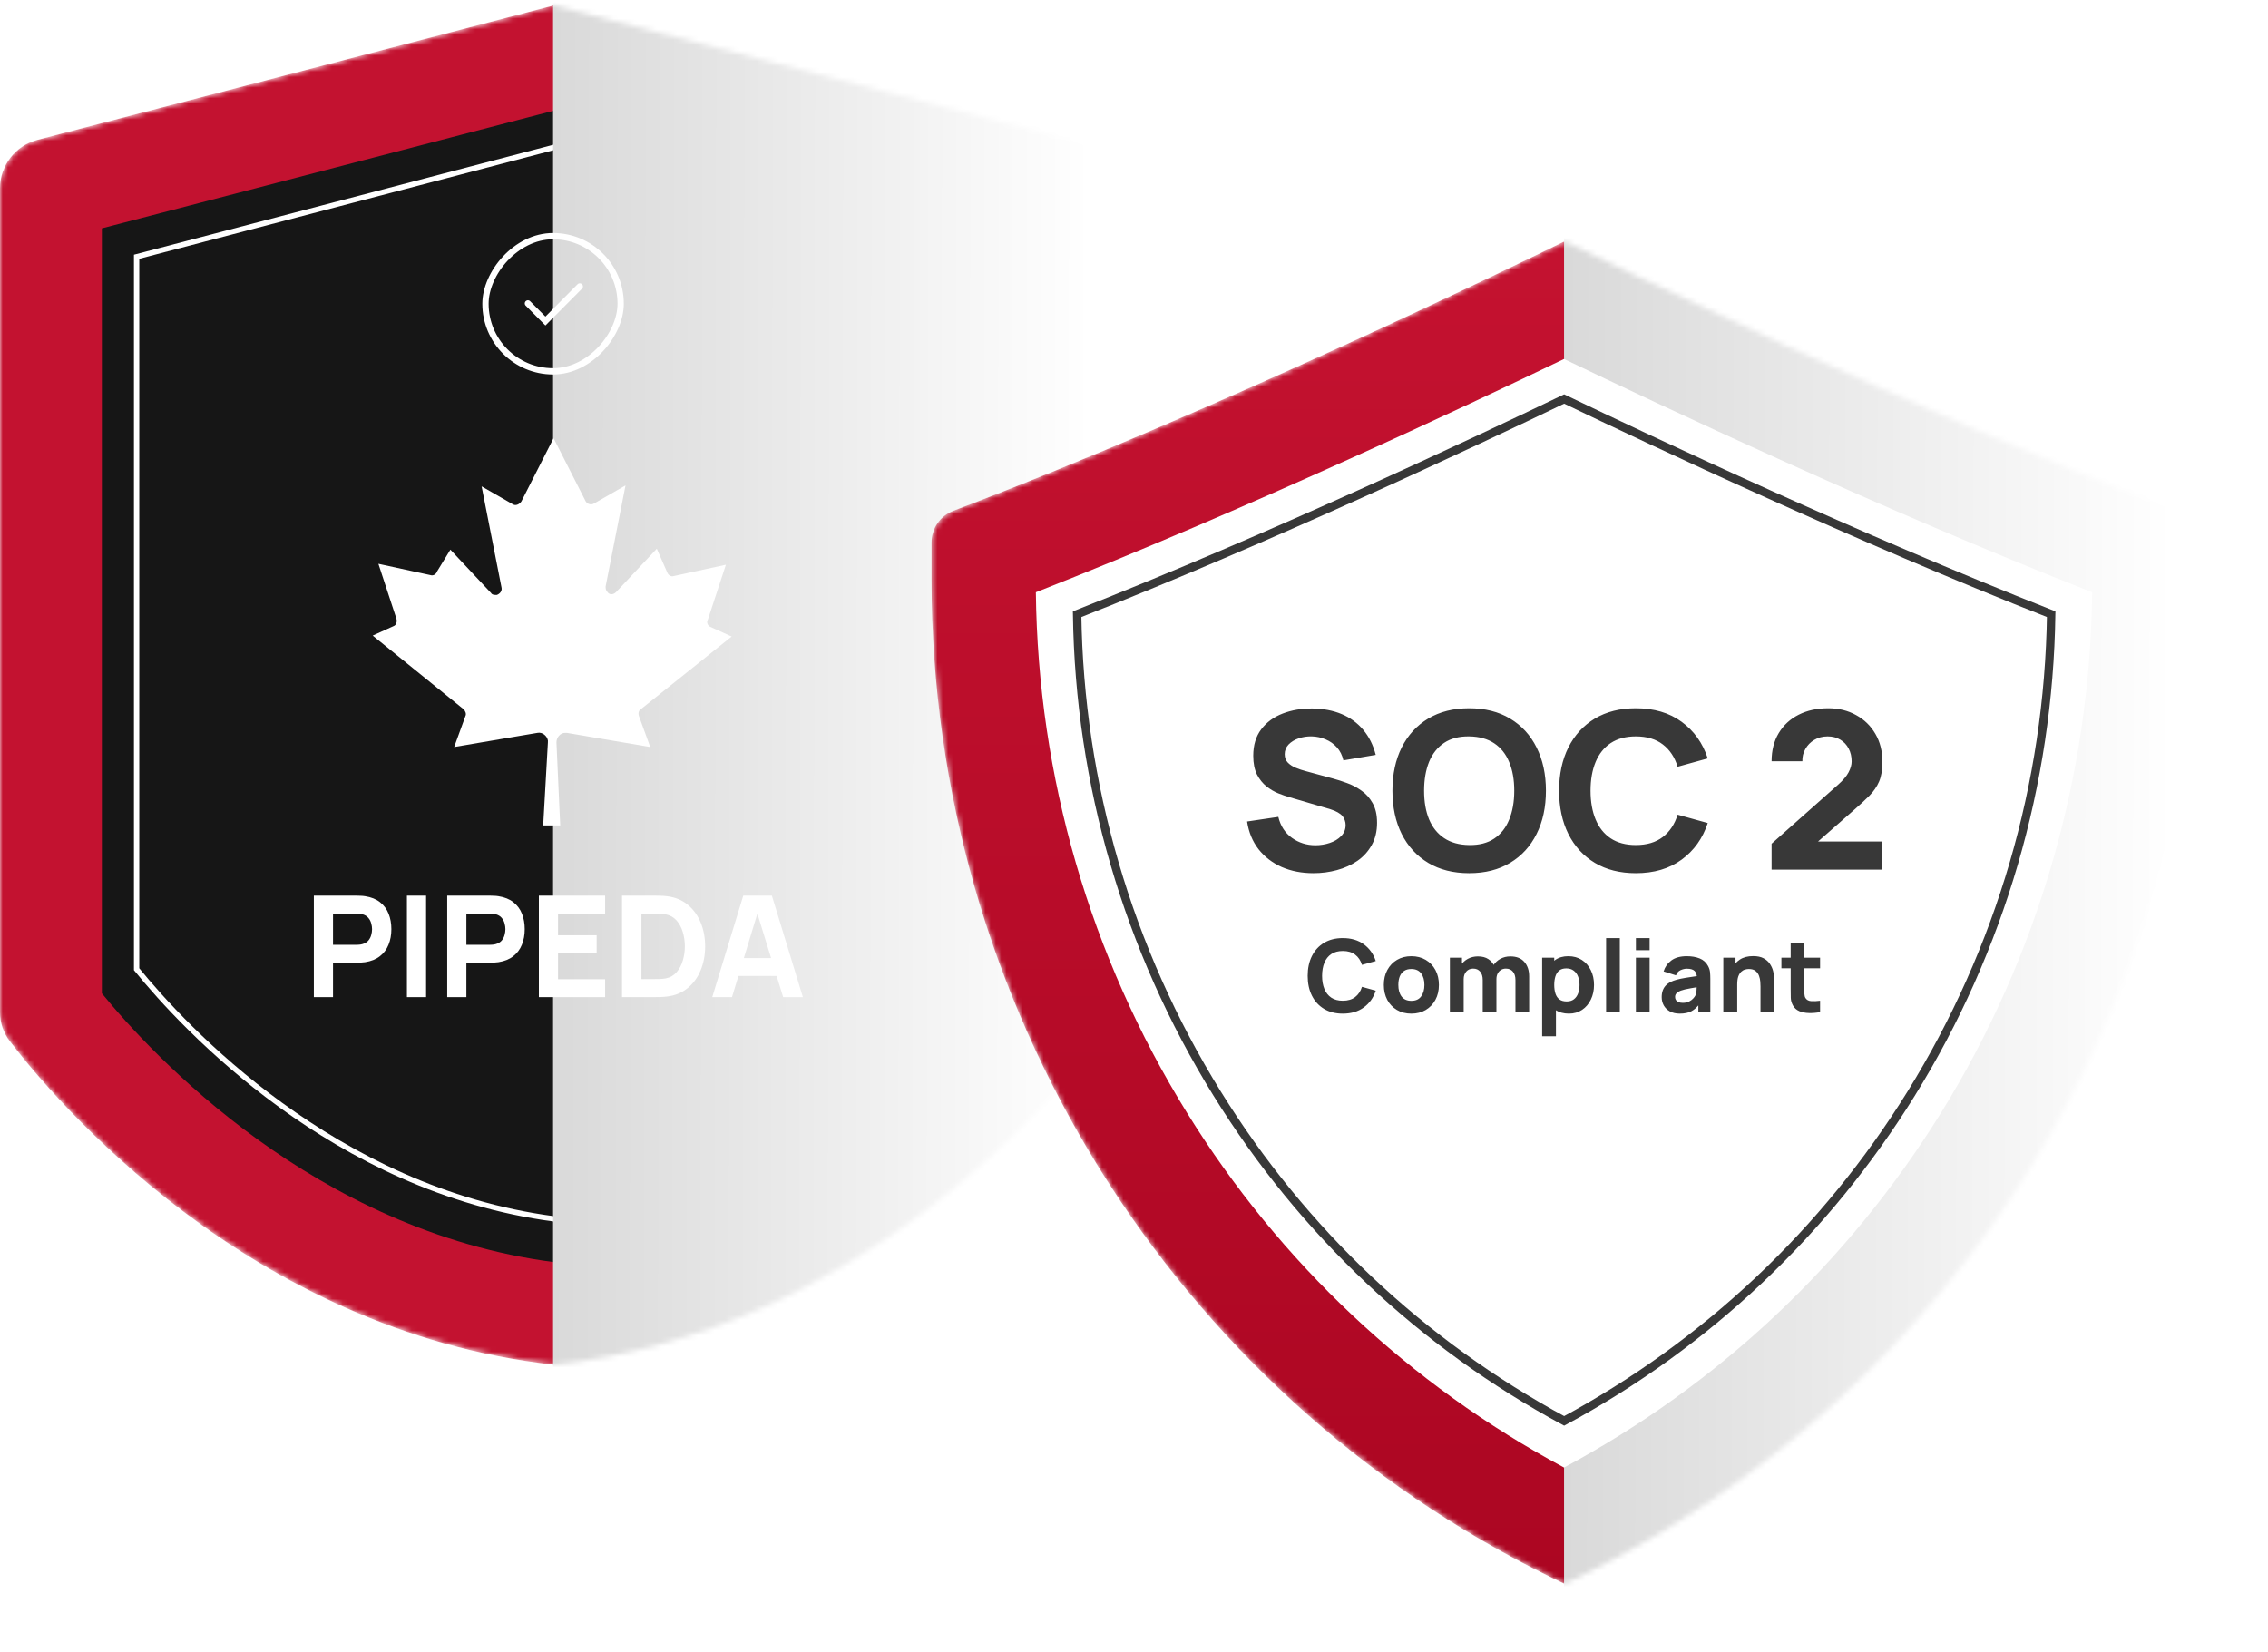 <svg width="427" height="311" viewBox="0 0 427 311" fill="none" xmlns="http://www.w3.org/2000/svg">
<mask id="mask0_243_661" style="mask-type:alpha" maskUnits="userSpaceOnUse" x="0" y="0" width="209" height="257">
<path d="M104.651 1.111V0.92L104.287 1.013L103.923 0.92V1.111L7.044 26.338C2.894 27.417 0 31.163 0 35.45V190.592C0 192.544 0.644 194.44 1.829 195.993C10.19 206.942 46.842 250.589 104.287 256.936C161.732 250.589 198.388 206.942 206.746 195.993C207.931 194.44 208.574 192.544 208.574 190.592V35.45C208.574 31.163 205.681 27.417 201.531 26.338L104.651 1.111Z" fill="#C31230"/>
</mask>
<g mask="url(#mask0_243_661)">
<path d="M104.651 1.111V0.92L104.287 1.013L103.923 0.92V1.111L7.044 26.338C2.894 27.417 0 31.163 0 35.45V190.592C0 192.544 0.644 194.44 1.829 195.993C10.19 206.942 46.842 250.589 104.287 256.936C161.732 250.589 198.388 206.942 206.746 195.993C207.931 194.44 208.574 192.544 208.574 190.592V35.45C208.574 31.163 205.681 27.417 201.531 26.338L104.651 1.111Z" fill="#C31230"/>
<path d="M104.292 237.625C59.314 231.748 28.672 198.643 19.178 187.019V42.991L104.292 20.826L189.406 42.991V187.019C179.908 198.643 149.27 231.753 104.292 237.625Z" fill="#161616"/>
<path d="M182.869 48.337V182.476C173.944 193.438 145.674 224.014 104.294 229.48C62.914 224.01 34.641 193.437 25.72 182.476V48.338L104.294 27.738L182.869 48.337Z" stroke="white" stroke-width="0.999"/>
<g style="mix-blend-mode:multiply">
<rect x="104.128" y="-23.719" width="133.177" height="293.323" fill="url(#paint0_linear_243_661)"/>
</g>
</g>
<path d="M137.739 119.839L133.817 118.06C133.281 117.88 132.929 117.174 133.281 116.635L136.667 106.323L126.861 108.454C126.325 108.634 125.792 108.275 125.612 107.748L123.655 103.307L115.987 111.479C115.45 112.014 114.738 112.014 114.382 111.479C114.022 111.12 114.022 110.773 114.022 110.414L117.768 91.391L111.884 94.767C111.348 95.126 110.636 94.947 110.279 94.408L104.22 82.492L98.16 94.408C97.8 94.943 97.092 95.294 96.555 94.943L90.672 91.567L94.418 110.589C94.598 111.296 94.058 111.834 93.53 112.014C93.169 112.014 92.641 112.014 92.461 111.655L84.793 103.482L82.295 107.573C82.115 108.107 81.587 108.458 81.046 108.279L71.241 106.148L74.627 116.459C74.807 116.994 74.627 117.704 74.09 117.884L70.168 119.664L87.282 133.531C87.642 133.89 87.818 134.417 87.642 134.776L85.505 140.642L101.198 137.976C102.087 137.797 102.983 138.511 103.155 139.401V139.76L102.267 155.407H105.473L104.764 139.76C104.764 138.874 105.473 137.98 106.369 137.98H106.729L122.422 140.646L120.285 134.78C120.105 134.245 120.285 133.714 120.645 133.535L137.755 119.839H137.739Z" fill="white"/>
<rect x="-0.592" y="0.592" width="25.452" height="25.452" rx="12.726" transform="matrix(-1 7.46649e-09 7.46649e-09 1 116.262 43.868)" stroke="white" stroke-width="1.184"/>
<path d="M99.393 57.127L102.689 60.444L109.159 53.933" stroke="white" stroke-width="1.184" stroke-linecap="round"/>
<path d="M59.09 187.729V168.626H67.156C67.342 168.626 67.59 168.635 67.899 168.652C68.218 168.661 68.501 168.688 68.748 168.732C69.889 168.909 70.822 169.285 71.548 169.86C72.282 170.434 72.821 171.16 73.166 172.035C73.511 172.902 73.684 173.87 73.684 174.941C73.684 176.011 73.507 176.984 73.153 177.859C72.808 178.726 72.269 179.447 71.534 180.022C70.809 180.597 69.88 180.972 68.748 181.149C68.501 181.185 68.218 181.211 67.899 181.229C67.581 181.247 67.333 181.255 67.156 181.255H62.699V187.729H59.09ZM62.699 177.886H66.997C67.183 177.886 67.386 177.877 67.608 177.859C67.829 177.842 68.032 177.806 68.218 177.753C68.704 177.62 69.08 177.399 69.345 177.09C69.611 176.771 69.792 176.422 69.889 176.042C69.996 175.653 70.049 175.286 70.049 174.941C70.049 174.596 69.996 174.233 69.889 173.853C69.792 173.464 69.611 173.114 69.345 172.805C69.08 172.486 68.704 172.261 68.218 172.128C68.032 172.075 67.829 172.04 67.608 172.022C67.386 172.004 67.183 171.995 66.997 171.995H62.699V177.886ZM76.612 187.729V168.626H80.221V187.729H76.612ZM84.198 187.729V168.626H92.264C92.45 168.626 92.698 168.635 93.007 168.652C93.326 168.661 93.609 168.688 93.856 168.732C94.997 168.909 95.93 169.285 96.656 169.86C97.39 170.434 97.929 171.16 98.274 172.035C98.619 172.902 98.791 173.87 98.791 174.941C98.791 176.011 98.615 176.984 98.261 177.859C97.916 178.726 97.376 179.447 96.642 180.022C95.917 180.597 94.988 180.972 93.856 181.149C93.609 181.185 93.326 181.211 93.007 181.229C92.689 181.247 92.441 181.255 92.264 181.255H87.807V187.729H84.198ZM87.807 177.886H92.105C92.291 177.886 92.494 177.877 92.715 177.859C92.936 177.842 93.14 177.806 93.326 177.753C93.812 177.62 94.188 177.399 94.453 177.09C94.719 176.771 94.9 176.422 94.997 176.042C95.103 175.653 95.156 175.286 95.156 174.941C95.156 174.596 95.103 174.233 94.997 173.853C94.9 173.464 94.719 173.114 94.453 172.805C94.188 172.486 93.812 172.261 93.326 172.128C93.14 172.075 92.936 172.04 92.715 172.022C92.494 172.004 92.291 171.995 92.105 171.995H87.807V177.886ZM101.455 187.729V168.626H113.926V171.995H105.064V176.082H112.334V179.451H105.064V184.36H113.926V187.729H101.455ZM117.105 187.729V168.626H123.287C123.438 168.626 123.747 168.63 124.216 168.639C124.685 168.648 125.136 168.679 125.569 168.732C127.108 168.918 128.413 169.453 129.483 170.337C130.553 171.222 131.367 172.345 131.924 173.707C132.481 175.069 132.76 176.559 132.76 178.178C132.76 179.796 132.481 181.286 131.924 182.648C131.367 184.01 130.553 185.134 129.483 186.018C128.413 186.903 127.108 187.438 125.569 187.623C125.136 187.676 124.685 187.707 124.216 187.716C123.747 187.725 123.438 187.729 123.287 187.729H117.105ZM120.767 184.333H123.287C123.526 184.333 123.849 184.329 124.256 184.32C124.663 184.302 125.03 184.263 125.357 184.201C126.188 184.033 126.865 183.643 127.387 183.033C127.917 182.423 128.307 181.689 128.554 180.831C128.811 179.973 128.939 179.089 128.939 178.178C128.939 177.222 128.806 176.316 128.541 175.458C128.285 174.6 127.891 173.875 127.36 173.282C126.83 172.69 126.162 172.314 125.357 172.155C125.03 172.084 124.663 172.044 124.256 172.035C123.849 172.026 123.526 172.022 123.287 172.022H120.767V184.333ZM134.098 187.729L139.935 168.626H145.321L151.158 187.729H147.444L142.243 170.881H142.933L137.812 187.729H134.098ZM137.6 183.75V180.38H147.683V183.75H137.6Z" fill="white"/>
<g filter="url(#filter0_d_243_661)">
<mask id="mask1_243_661" style="mask-type:alpha" maskUnits="userSpaceOnUse" x="175" y="44" width="239" height="253">
<path d="M294.902 44.307C294.705 44.208 294.473 44.208 294.277 44.307C287.694 47.536 229.798 75.799 179.499 94.899C177.026 95.838 175.385 98.201 175.385 100.847V107.9C175.385 187.435 220.344 260.615 292.141 295.756C292.95 296.152 293.76 296.54 294.573 296.924C294.575 296.925 294.576 296.926 294.576 296.928C294.576 296.931 294.579 296.934 294.582 296.933C294.584 296.933 294.586 296.932 294.588 296.931C294.589 296.93 294.59 296.929 294.591 296.929C294.592 296.93 294.594 296.93 294.596 296.93C294.598 296.931 294.602 296.929 294.602 296.927C294.602 296.926 294.602 296.925 294.603 296.924C295.418 296.54 296.228 296.148 297.038 295.756C368.834 260.62 413.793 187.435 413.793 107.9V100.847C413.793 98.202 412.152 95.838 409.679 94.899C359.376 75.799 301.48 47.536 294.902 44.307Z" fill="url(#paint1_linear_243_661)"/>
</mask>
<g mask="url(#mask1_243_661)">
<path d="M294.902 44.307C294.705 44.208 294.473 44.208 294.277 44.307C287.694 47.536 229.798 75.799 179.499 94.899C177.026 95.838 175.385 98.201 175.385 100.847V107.9C175.385 187.435 220.344 260.615 292.141 295.756C292.95 296.152 293.76 296.54 294.573 296.924C294.575 296.925 294.576 296.926 294.576 296.928C294.576 296.931 294.579 296.934 294.582 296.933C294.584 296.933 294.586 296.932 294.588 296.931C294.589 296.93 294.59 296.929 294.591 296.929C294.592 296.93 294.594 296.93 294.596 296.93C294.598 296.931 294.602 296.929 294.602 296.927C294.602 296.926 294.602 296.925 294.603 296.924C295.418 296.54 296.228 296.148 297.038 295.756C368.834 260.62 413.793 187.435 413.793 107.9V100.847C413.793 98.202 412.152 95.838 409.679 94.899C359.376 75.799 301.48 47.536 294.902 44.307Z" fill="url(#paint2_linear_243_661)"/>
<g style="mix-blend-mode:multiply">
<rect x="294.466" y="36.592" width="151.141" height="276.966" fill="url(#paint3_linear_243_661)"/>
</g>
</g>
<path d="M294.459 275.028C265.409 259.441 240.974 236.483 223.504 208.286C205.237 178.802 195.409 144.944 195.024 110.241C234.54 94.722 276.487 74.968 294.459 66.322C312.431 74.968 354.382 94.722 393.893 110.241C393.505 144.944 383.681 178.802 365.413 208.286C347.944 236.483 323.509 259.441 294.459 275.028Z" fill="white"/>
<path d="M294.486 73.853C311.315 81.946 349.797 100.05 386.179 114.37C385.723 146.322 376.635 177.482 359.814 204.637C343.713 230.631 321.221 251.816 294.486 266.247C267.752 251.816 245.26 230.631 229.158 204.637C212.338 177.482 203.245 146.323 202.793 114.371C239.179 100.051 277.657 81.946 294.486 73.853Z" stroke="#383838" stroke-width="1.584"/>
<path d="M247.296 163.13C245.088 163.13 243.094 162.743 241.313 161.971C239.547 161.184 238.091 160.066 236.945 158.617C235.813 157.154 235.096 155.415 234.792 153.4L240.671 152.53C241.085 154.242 241.941 155.56 243.238 156.485C244.536 157.409 246.013 157.872 247.669 157.872C248.593 157.872 249.49 157.727 250.36 157.437C251.229 157.147 251.94 156.719 252.492 156.153C253.058 155.587 253.341 154.89 253.341 154.062C253.341 153.759 253.293 153.469 253.196 153.193C253.113 152.903 252.968 152.634 252.761 152.386C252.554 152.137 252.258 151.903 251.871 151.682C251.499 151.461 251.022 151.261 250.443 151.081L242.7 148.804C242.121 148.639 241.444 148.404 240.671 148.1C239.912 147.797 239.174 147.362 238.456 146.796C237.739 146.23 237.138 145.485 236.655 144.56C236.186 143.622 235.951 142.442 235.951 141.02C235.951 139.019 236.455 137.356 237.463 136.031C238.47 134.706 239.816 133.719 241.5 133.071C243.183 132.422 245.046 132.105 247.089 132.118C249.145 132.146 250.981 132.498 252.596 133.174C254.21 133.85 255.563 134.837 256.653 136.135C257.744 137.418 258.53 138.991 259.013 140.855L252.927 141.89C252.706 140.924 252.299 140.109 251.706 139.447C251.112 138.784 250.401 138.281 249.573 137.936C248.759 137.591 247.903 137.404 247.006 137.377C246.123 137.349 245.288 137.473 244.501 137.749C243.728 138.012 243.094 138.398 242.597 138.909C242.114 139.419 241.872 140.027 241.872 140.73C241.872 141.379 242.072 141.91 242.473 142.324C242.873 142.725 243.376 143.049 243.984 143.297C244.591 143.546 245.212 143.753 245.847 143.918L251.022 145.326C251.795 145.533 252.651 145.809 253.589 146.154C254.528 146.486 255.425 146.955 256.281 147.562C257.15 148.155 257.861 148.942 258.413 149.922C258.979 150.902 259.262 152.144 259.262 153.648C259.262 155.249 258.924 156.65 258.247 157.851C257.585 159.038 256.688 160.025 255.556 160.811C254.424 161.584 253.141 162.164 251.706 162.55C250.284 162.937 248.814 163.13 247.296 163.13ZM276.606 163.13C273.625 163.13 271.051 162.481 268.884 161.184C266.731 159.887 265.068 158.072 263.895 155.739C262.735 153.407 262.156 150.695 262.156 147.603C262.156 144.512 262.735 141.8 263.895 139.468C265.068 137.135 266.731 135.32 268.884 134.023C271.051 132.726 273.625 132.077 276.606 132.077C279.587 132.077 282.154 132.726 284.307 134.023C286.474 135.32 288.137 137.135 289.296 139.468C290.469 141.8 291.056 144.512 291.056 147.603C291.056 150.695 290.469 153.407 289.296 155.739C288.137 158.072 286.474 159.887 284.307 161.184C282.154 162.481 279.587 163.13 276.606 163.13ZM276.606 157.83C278.497 157.858 280.07 157.451 281.326 156.609C282.582 155.767 283.52 154.573 284.141 153.027C284.776 151.482 285.094 149.674 285.094 147.603C285.094 145.533 284.776 143.739 284.141 142.221C283.52 140.703 282.582 139.523 281.326 138.681C280.07 137.839 278.497 137.404 276.606 137.377C274.715 137.349 273.142 137.756 271.886 138.598C270.63 139.44 269.684 140.634 269.05 142.18C268.428 143.725 268.118 145.533 268.118 147.603C268.118 149.674 268.428 151.468 269.05 152.986C269.684 154.504 270.63 155.684 271.886 156.526C273.142 157.368 274.715 157.803 276.606 157.83ZM307.982 163.13C305.001 163.13 302.427 162.481 300.26 161.184C298.107 159.887 296.444 158.072 295.271 155.739C294.112 153.407 293.532 150.695 293.532 147.603C293.532 144.512 294.112 141.8 295.271 139.468C296.444 137.135 298.107 135.32 300.26 134.023C302.427 132.726 305.001 132.077 307.982 132.077C311.405 132.077 314.275 132.926 316.594 134.623C318.926 136.321 320.569 138.619 321.521 141.517L315.849 143.09C315.297 141.282 314.365 139.882 313.054 138.888C311.743 137.88 310.052 137.377 307.982 137.377C306.091 137.377 304.511 137.798 303.241 138.64C301.985 139.481 301.04 140.668 300.405 142.2C299.77 143.732 299.453 145.533 299.453 147.603C299.453 149.674 299.77 151.475 300.405 153.007C301.04 154.539 301.985 155.725 303.241 156.567C304.511 157.409 306.091 157.83 307.982 157.83C310.052 157.83 311.743 157.326 313.054 156.319C314.365 155.311 315.297 153.911 315.849 152.116L321.521 153.69C320.569 156.588 318.926 158.886 316.594 160.584C314.275 162.281 311.405 163.13 307.982 163.13ZM333.54 162.467V157.582L346.044 146.486C346.983 145.657 347.645 144.878 348.031 144.146C348.418 143.415 348.611 142.732 348.611 142.097C348.611 141.186 348.425 140.378 348.052 139.675C347.68 138.957 347.155 138.398 346.479 137.998C345.803 137.584 345.009 137.377 344.098 137.377C343.146 137.377 342.304 137.598 341.572 138.039C340.855 138.467 340.296 139.04 339.896 139.757C339.495 140.461 339.309 141.227 339.337 142.055H333.54C333.54 140.013 333.989 138.246 334.886 136.756C335.783 135.265 337.032 134.113 338.633 133.298C340.234 132.484 342.097 132.077 344.222 132.077C346.168 132.077 347.907 132.505 349.439 133.361C350.985 134.202 352.199 135.382 353.083 136.901C353.966 138.419 354.408 140.178 354.408 142.18C354.408 143.656 354.201 144.885 353.787 145.864C353.373 146.831 352.758 147.728 351.944 148.556C351.13 149.37 350.129 150.295 348.942 151.33L340.869 158.41L340.413 157.168H354.408V162.467H333.54Z" fill="#383838"/>
<path d="M252.817 189.57C251.451 189.57 250.272 189.273 249.28 188.678C248.294 188.084 247.532 187.253 246.995 186.185C246.464 185.117 246.199 183.875 246.199 182.459C246.199 181.043 246.464 179.801 246.995 178.733C247.532 177.665 248.294 176.833 249.28 176.239C250.272 175.645 251.451 175.348 252.817 175.348C254.384 175.348 255.699 175.737 256.761 176.514C257.829 177.292 258.581 178.344 259.017 179.671L256.419 180.392C256.167 179.564 255.74 178.922 255.139 178.467C254.539 178.006 253.765 177.775 252.817 177.775C251.951 177.775 251.227 177.968 250.645 178.354C250.07 178.739 249.637 179.283 249.346 179.984C249.056 180.686 248.91 181.511 248.91 182.459C248.91 183.407 249.056 184.232 249.346 184.933C249.637 185.635 250.07 186.179 250.645 186.564C251.227 186.95 251.951 187.142 252.817 187.142C253.765 187.142 254.539 186.912 255.139 186.45C255.74 185.989 256.167 185.347 256.419 184.526L259.017 185.246C258.581 186.574 257.829 187.626 256.761 188.403C255.699 189.181 254.384 189.57 252.817 189.57ZM265.713 189.57C264.682 189.57 263.778 189.339 263.001 188.877C262.224 188.416 261.617 187.781 261.181 186.972C260.751 186.156 260.536 185.221 260.536 184.165C260.536 183.097 260.757 182.159 261.2 181.35C261.642 180.534 262.252 179.899 263.029 179.444C263.807 178.989 264.701 178.761 265.713 178.761C266.743 178.761 267.647 178.992 268.424 179.453C269.208 179.915 269.818 180.553 270.254 181.368C270.69 182.178 270.908 183.11 270.908 184.165C270.908 185.227 270.687 186.166 270.244 186.981C269.808 187.79 269.198 188.426 268.415 188.887C267.637 189.342 266.736 189.57 265.713 189.57ZM265.713 187.161C266.541 187.161 267.157 186.883 267.561 186.327C267.972 185.765 268.178 185.044 268.178 184.165C268.178 183.255 267.969 182.528 267.552 181.985C267.141 181.441 266.528 181.169 265.713 181.169C265.15 181.169 264.689 181.296 264.328 181.549C263.968 181.801 263.699 182.152 263.522 182.601C263.352 183.05 263.266 183.571 263.266 184.165C263.266 185.082 263.472 185.812 263.883 186.356C264.3 186.893 264.91 187.161 265.713 187.161ZM285.318 189.285V183.236C285.318 182.56 285.157 182.035 284.835 181.662C284.519 181.283 284.08 181.094 283.517 181.094C283.157 181.094 282.844 181.179 282.578 181.35C282.313 181.514 282.104 181.748 281.953 182.051C281.807 182.348 281.735 182.693 281.735 183.085L280.654 182.364C280.654 181.662 280.818 181.043 281.147 180.506C281.482 179.968 281.927 179.551 282.484 179.254C283.046 178.951 283.669 178.799 284.351 178.799C285.521 178.799 286.402 179.147 286.997 179.842C287.597 180.531 287.897 181.435 287.897 182.554V189.285H285.318ZM272.974 189.285V179.046H275.25V182.44H275.572V189.285H272.974ZM279.156 189.285V183.236C279.156 182.56 278.995 182.035 278.672 181.662C278.356 181.283 277.917 181.094 277.354 181.094C276.817 181.094 276.384 181.28 276.055 181.653C275.733 182.02 275.572 182.497 275.572 183.085L274.491 182.326C274.491 181.656 274.659 181.056 274.994 180.525C275.329 179.994 275.777 179.573 276.34 179.264C276.909 178.954 277.544 178.799 278.246 178.799C279.048 178.799 279.706 178.97 280.218 179.311C280.736 179.652 281.118 180.108 281.365 180.676C281.611 181.245 281.735 181.871 281.735 182.554V189.285H279.156ZM295.388 189.57C294.37 189.57 293.52 189.333 292.837 188.859C292.155 188.384 291.639 187.74 291.292 186.924C290.95 186.109 290.78 185.189 290.78 184.165C290.78 183.141 290.95 182.222 291.292 181.406C291.633 180.591 292.136 179.946 292.799 179.472C293.463 178.998 294.281 178.761 295.255 178.761C296.235 178.761 297.088 178.995 297.815 179.463C298.542 179.931 299.104 180.572 299.502 181.387C299.907 182.196 300.109 183.122 300.109 184.165C300.109 185.189 299.91 186.109 299.512 186.924C299.12 187.74 298.57 188.384 297.862 188.859C297.154 189.333 296.329 189.57 295.388 189.57ZM290.344 193.836V179.046H292.619V186.062H292.941V193.836H290.344ZM294.97 187.275C295.527 187.275 295.982 187.136 296.336 186.858C296.69 186.58 296.952 186.207 297.123 185.739C297.293 185.265 297.379 184.741 297.379 184.165C297.379 183.597 297.29 183.078 297.113 182.611C296.936 182.136 296.661 181.76 296.288 181.482C295.922 181.198 295.451 181.056 294.876 181.056C294.338 181.056 293.902 181.185 293.567 181.444C293.239 181.703 292.998 182.067 292.847 182.535C292.695 183.002 292.619 183.546 292.619 184.165C292.619 184.785 292.695 185.328 292.847 185.796C292.998 186.264 293.245 186.627 293.586 186.886C293.934 187.146 294.395 187.275 294.97 187.275ZM302.385 189.285V175.348H304.964V189.285H302.385ZM307.996 177.623V175.348H310.575V177.623H307.996ZM307.996 189.285V179.046H310.575V189.285H307.996ZM316.261 189.57C315.528 189.57 314.906 189.431 314.394 189.152C313.888 188.868 313.502 188.492 313.237 188.024C312.978 187.55 312.848 187.029 312.848 186.46C312.848 185.986 312.921 185.553 313.066 185.161C313.212 184.769 313.446 184.425 313.768 184.127C314.097 183.824 314.536 183.571 315.086 183.369C315.465 183.23 315.917 183.107 316.442 182.999C316.966 182.892 317.56 182.791 318.224 182.696C318.888 182.595 319.618 182.484 320.414 182.364L319.485 182.876C319.485 182.269 319.34 181.824 319.049 181.539C318.758 181.255 318.271 181.113 317.589 181.113C317.21 181.113 316.814 181.204 316.404 181.387C315.993 181.571 315.705 181.896 315.541 182.364L313.209 181.624C313.468 180.778 313.954 180.089 314.669 179.558C315.383 179.027 316.356 178.761 317.589 178.761C318.493 178.761 319.295 178.9 319.997 179.178C320.699 179.456 321.229 179.937 321.59 180.619C321.792 180.999 321.912 181.378 321.95 181.757C321.988 182.136 322.007 182.56 322.007 183.028V189.285H319.75V187.18L320.073 187.616C319.573 188.305 319.033 188.805 318.452 189.114C317.876 189.418 317.146 189.57 316.261 189.57ZM316.811 187.541C317.285 187.541 317.684 187.458 318.006 187.294C318.335 187.123 318.594 186.931 318.783 186.716C318.979 186.501 319.112 186.321 319.182 186.175C319.314 185.897 319.39 185.575 319.409 185.208C319.434 184.835 319.447 184.526 319.447 184.279L320.206 184.469C319.441 184.595 318.821 184.703 318.347 184.791C317.873 184.873 317.491 184.949 317.2 185.019C316.909 185.088 316.653 185.164 316.432 185.246C316.179 185.347 315.974 185.458 315.816 185.578C315.664 185.692 315.55 185.818 315.474 185.957C315.405 186.096 315.37 186.251 315.37 186.422C315.37 186.656 315.427 186.858 315.541 187.029C315.661 187.193 315.828 187.319 316.043 187.408C316.258 187.496 316.514 187.541 316.811 187.541ZM331.45 189.285V184.45C331.45 184.216 331.438 183.919 331.412 183.559C331.387 183.192 331.308 182.825 331.175 182.459C331.043 182.092 330.824 181.786 330.521 181.539C330.224 181.293 329.8 181.169 329.251 181.169C329.029 181.169 328.792 181.204 328.54 181.274C328.287 181.343 328.05 181.479 327.828 181.681C327.607 181.877 327.424 182.168 327.279 182.554C327.139 182.939 327.07 183.451 327.07 184.09L325.591 183.388C325.591 182.579 325.755 181.82 326.084 181.113C326.413 180.405 326.906 179.833 327.563 179.396C328.227 178.96 329.061 178.742 330.066 178.742C330.869 178.742 331.523 178.878 332.029 179.15C332.534 179.422 332.926 179.766 333.204 180.183C333.489 180.601 333.691 181.037 333.811 181.492C333.931 181.941 334.004 182.351 334.029 182.724C334.054 183.097 334.067 183.369 334.067 183.54V189.285H331.45ZM324.453 189.285V179.046H326.748V182.44H327.07V189.285H324.453ZM342.671 189.285C341.963 189.418 341.268 189.475 340.585 189.456C339.909 189.443 339.302 189.326 338.765 189.105C338.234 188.877 337.829 188.514 337.551 188.015C337.298 187.547 337.166 187.073 337.153 186.593C337.14 186.106 337.134 185.556 337.134 184.943V176.201H339.713V184.791C339.713 185.189 339.716 185.55 339.722 185.872C339.735 186.188 339.801 186.441 339.921 186.63C340.149 186.991 340.512 187.187 341.012 187.218C341.511 187.25 342.064 187.225 342.671 187.142V189.285ZM335.389 181.037V179.046H342.671V181.037H335.389Z" fill="#383838"/>
</g>
<defs>
<filter id="filter0_d_243_661" x="162.714" y="32.829" width="263.749" height="278.041" filterUnits="userSpaceOnUse" color-interpolation-filters="sRGB">
<feFlood flood-opacity="0" result="BackgroundImageFix"/>
<feColorMatrix in="SourceAlpha" type="matrix" values="0 0 0 0 0 0 0 0 0 0 0 0 0 0 0 0 0 0 127 0" result="hardAlpha"/>
<feOffset dy="1.267"/>
<feGaussianBlur stdDeviation="6.335"/>
<feComposite in2="hardAlpha" operator="out"/>
<feColorMatrix type="matrix" values="0 0 0 0 0 0 0 0 0 0 0 0 0 0 0 0 0 0 0.25 0"/>
<feBlend mode="normal" in2="BackgroundImageFix" result="effect1_dropShadow_243_661"/>
<feBlend mode="normal" in="SourceGraphic" in2="effect1_dropShadow_243_661" result="shape"/>
</filter>
<linearGradient id="paint0_linear_243_661" x1="104.128" y1="122.943" x2="205.176" y2="123.081" gradientUnits="userSpaceOnUse">
<stop stop-color="#D9D9D9"/>
<stop offset="1" stop-color="white"/>
</linearGradient>
<linearGradient id="paint1_linear_243_661" x1="294.589" y1="44.15" x2="294.589" y2="296.934" gradientUnits="userSpaceOnUse">
<stop stop-color="#C41230"/>
<stop offset="1" stop-color="#AC0622"/>
</linearGradient>
<linearGradient id="paint2_linear_243_661" x1="294.589" y1="44.15" x2="294.589" y2="296.934" gradientUnits="userSpaceOnUse">
<stop stop-color="#C41230"/>
<stop offset="1" stop-color="#AC0622"/>
</linearGradient>
<linearGradient id="paint3_linear_243_661" x1="294.466" y1="175.075" x2="409.144" y2="175.264" gradientUnits="userSpaceOnUse">
<stop stop-color="#D9D9D9"/>
<stop offset="1" stop-color="white"/>
</linearGradient>
</defs>
</svg>
